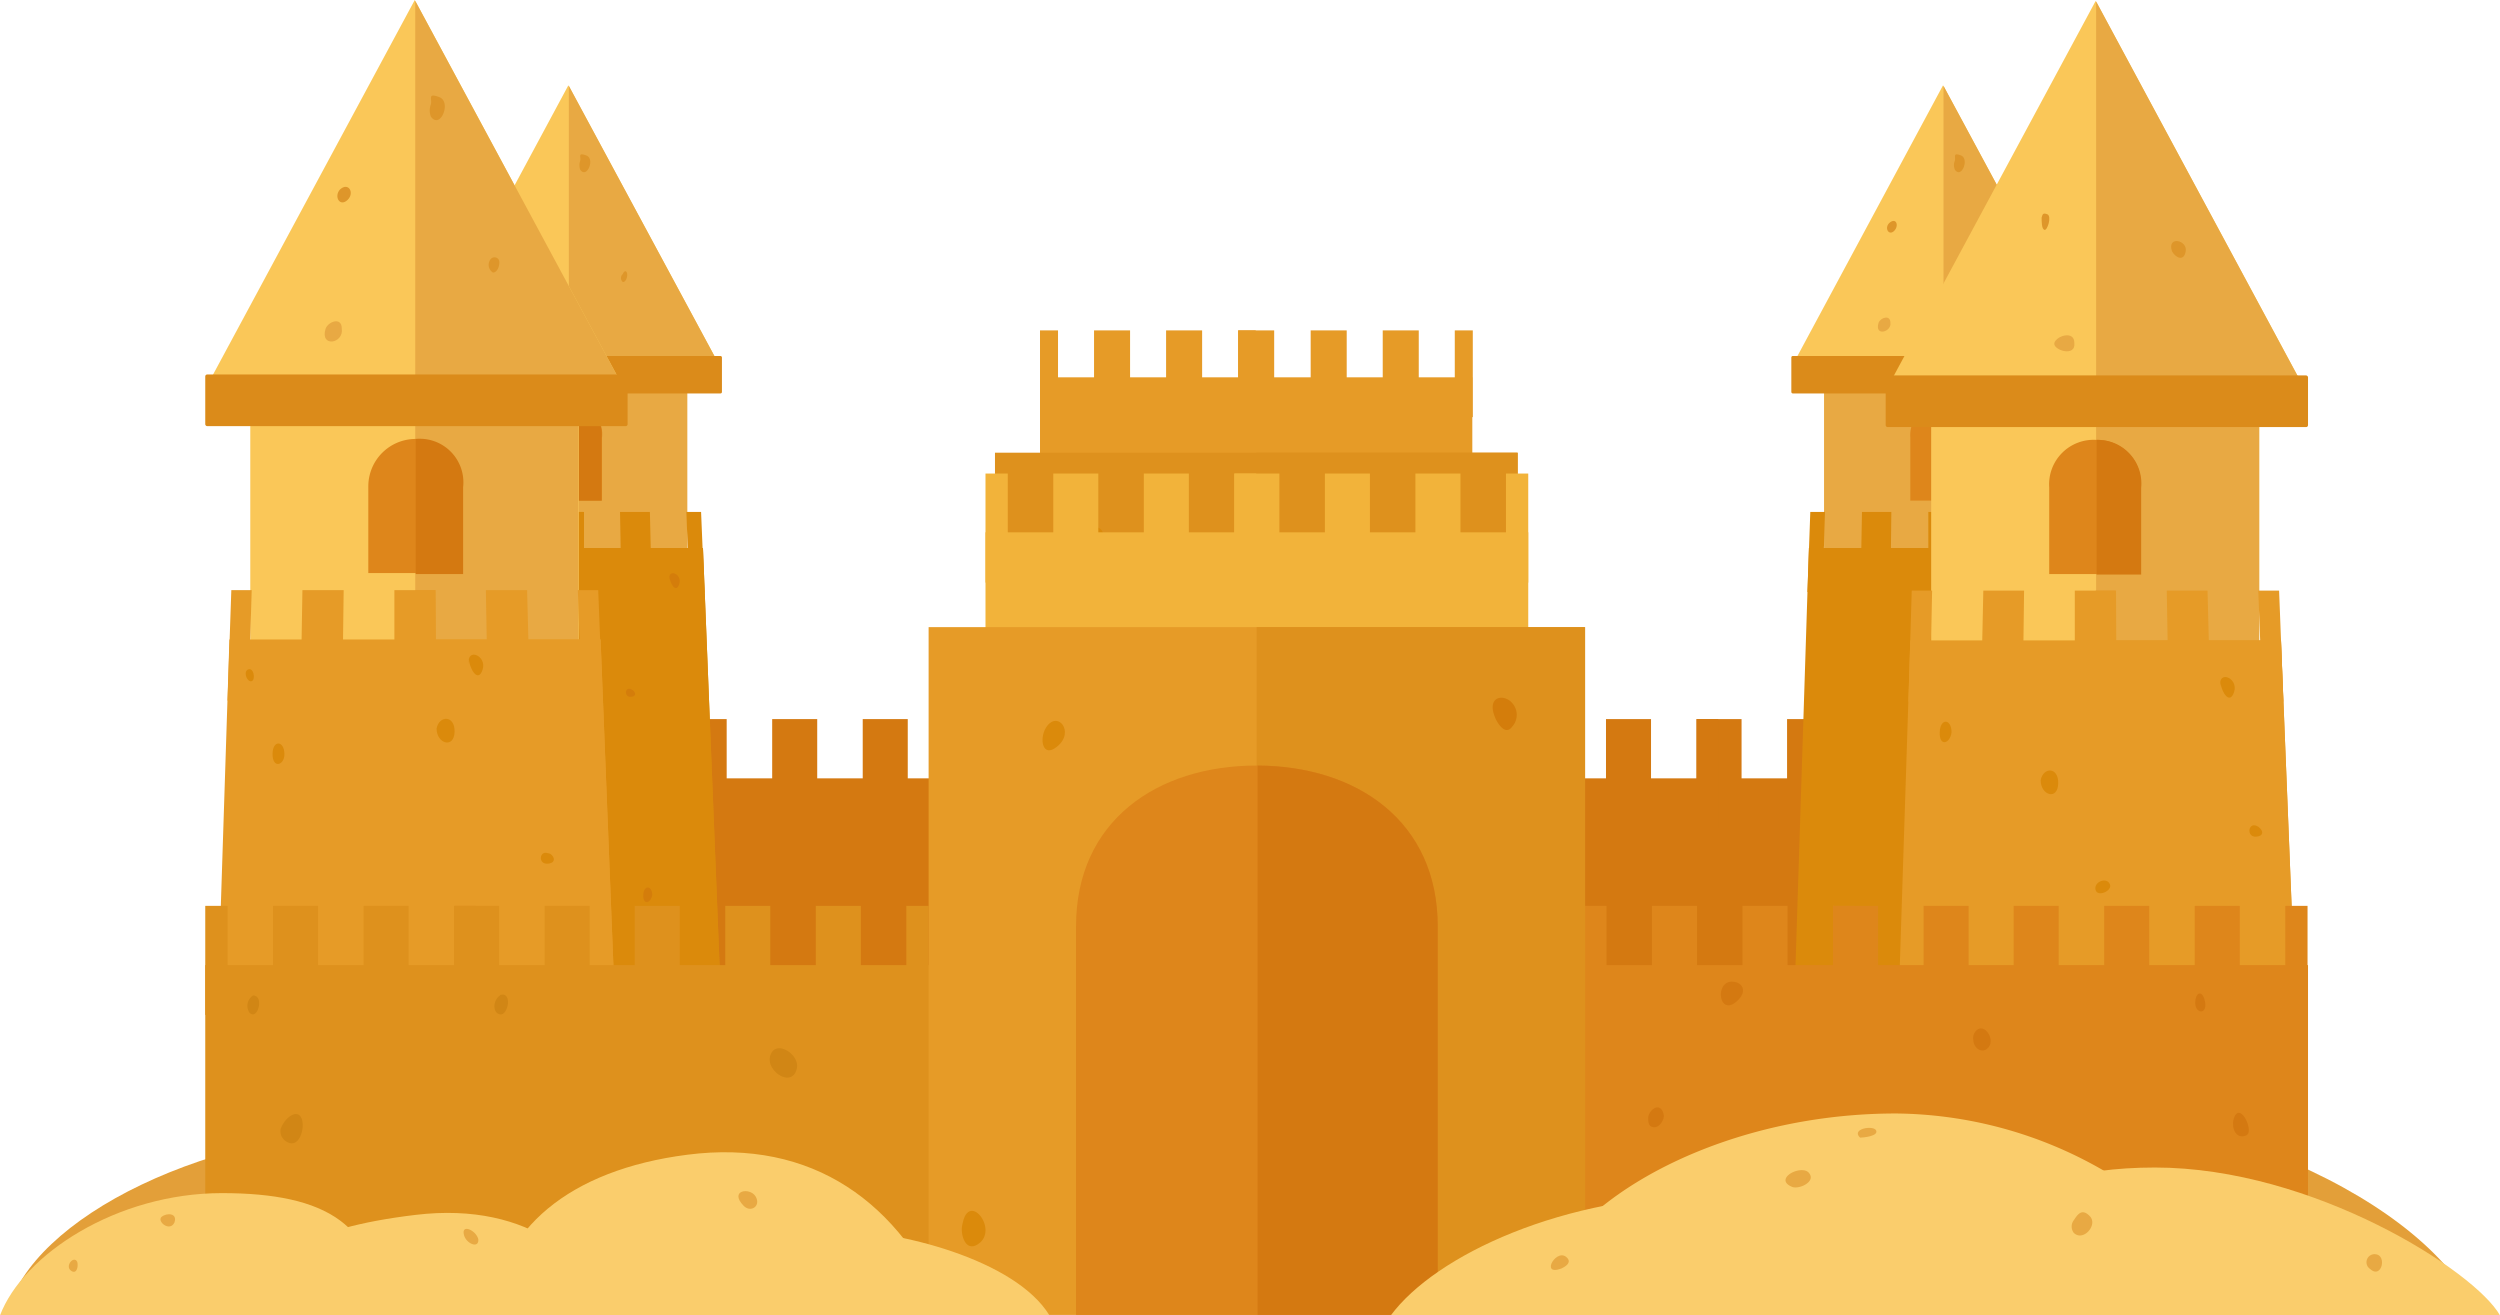 <svg height="27.75" viewBox="0 0 52.74 27.75" width="52.74" xmlns="http://www.w3.org/2000/svg"><path d="m8.64 23.78c-4.27 0-8 1.94-8.48 3.9h15.43c0-2-2.69-3.9-6.95-3.9z" fill="#e39f39"/><path d="m40.62 23.05c-6.1 0-9.62 3.08-10.45 4.69h22.1c-.99-2.32-5.55-4.69-11.65-4.69z" fill="#e39f39"/><g fill="#d47911"><path d="m5.31 16.42h15.27v7.38h-15.27z"/><path d="m5.31 15.17h.47v2.3h-.47z"/><path d="m6.74 15.17h.95v2.3h-.95z"/><path d="m8.65 15.17h.95v2.3h-.95z"/><path d="m10.56 15.17h.95v2.3h-.95z"/><path d="m10.56 15.17h.46v2.3h-.46z"/><path d="m12.47 15.17h.95v2.3h-.95z"/><path d="m14.38 15.17h.95v2.3h-.95z"/><path d="m16.29 15.17h.95v2.3h-.95z"/><path d="m18.2 15.17h.95v2.3h-.95z"/><path d="m20.1 15.17h.47v2.3h-.47z"/><path d="m30.54 16.42h15.27v7.38h-15.27z"/><path d="m30.54 15.17h.47v2.3h-.47z"/><path d="m31.98 15.17h.95v2.3h-.95z"/><path d="m33.88 15.17h.95v2.3h-.95z"/><path d="m35.79 15.17h.95v2.3h-.95z"/><path d="m35.79 15.17h.46v2.3h-.46z"/><path d="m37.7 15.17h.95v2.3h-.95z"/><path d="m39.61 15.17h.95v2.3h-.95z"/><path d="m41.52 15.17h.95v2.3h-.95z"/><path d="m43.43 15.17h.95v2.3h-.95z"/><path d="m45.34 15.17h.47v2.3h-.47z"/></g><path d="m21.94 7.96h9.12v9.57h-9.12z" fill="#e69b27"/><path d="m21.94 6.97h.38v1.83h-.38z" fill="#e69b27"/><path d="m23.08 6.97h.76v1.83h-.76z" fill="#e69b27"/><path d="m24.6 6.97h.76v1.83h-.76z" fill="#e69b27"/><path d="m26.12 6.97h.76v1.83h-.76z" fill="#e69b27"/><path d="m26.12 6.97h.37v1.83h-.37z" fill="#e69b27"/><path d="m27.65 6.97h.76v1.83h-.76z" fill="#e69b27"/><path d="m29.17 6.97h.76v1.83h-.76z" fill="#e69b27"/><path d="m30.69 6.97h.38v1.83h-.38z" fill="#e69b27"/><path d="m20.99 9.55h11.02v11.56h-11.02z" fill="#de911d"/><path d="m26.5 9.55h5.52v11.56h-5.52z" fill="#de911d"/><path d="m26.5 11.24c-1.94 0-3.52 1-3.52 2.89v7h7v-7c.02-1.89-1.53-2.89-3.48-2.89z" fill="#de861b"/><path d="m26.52 11.24v9.87h3.48v-7c0-1.86-1.54-2.86-3.48-2.87z" fill="#d47911"/><path d="m23.15 11.56c.31-.25 0-.64-.2-.31s-.08.53.2.31z" fill="#db8a0b"/><path d="m21.54 19.67c0 .16.1.35.26.26.39-.22-.13-.91-.24-.37-.01.03-.01.07-.02.11z" fill="#db8a0b"/><path d="m9.49 8.29h5.01v9.02h-5.01z" fill="#e8a943"/><path d="m12 8.29h2.49v9.02h-2.49z" fill="#e8a943"/><path d="m14.83 11.56h-5.66l-.34 10.31h6.41z" fill="#db8a0b"/><path d="m11.99 21.87h3.25l-.41-10.31h-2.84z" fill="#db8a0b"/><path d="m9.5 10.8h-.31l-.05 1.69h.32z" fill="#db8a0b"/><path d="m10.9 10.8h-.62l-.03 1.69h.64z" fill="#db8a0b"/><path d="m12.3 10.8h-.62v1.69h.64z" fill="#db8a0b"/><path d="m12 10.8h.32v1.69h-.32z" fill="#db8a0b"/><path d="m13.71 10.8h-.63l.03 1.69h.64z" fill="#db8a0b"/><path d="m14.79 10.8h-.31l.06 1.69h.32z" fill="#db8a0b"/><path d="m12 8.5a.68.68 0 0 0 -.7.73v1.33h1.4v-1.33a.66.66 0 0 0 -.7-.73z" fill="#de861b"/><path d="m12 8.5v2.06h.69v-1.33a.66.66 0 0 0 -.69-.73z" fill="#d47911"/><path d="m8.86 7.62 3.13-5.82 3.14 5.82z" fill="#fac758"/><path d="m12 1.81v5.81h3.13z" fill="#e8a943"/><path d="m12.24 3.39a.29.29 0 0 0 0 .19c.14.2.32-.23.13-.3s-.11.03-.13.11z" fill="#de962a"/><path d="m13.14 5.78a.11.11 0 0 0 0 .17c.07 0 .1-.12.09-.18s-.06-.07-.09.01z" fill="#de962a"/><path d="m10.85 4.71c-.1.11 0 .27.12.16s.03-.3-.12-.16z" fill="#de962a"/><path d="m10.88 6.81c0-.18-.21-.11-.25 0-.09.3.28.19.25 0z" fill="#e8a943"/><rect fill="#db8b1a" height=".79" rx=".03" width="6.44" x="8.79" y="7.51"/><path d="m13.76 18.88c0-.2-.18-.22-.19 0s.16.18.19 0z" fill="#d47d0b"/><path d="m14.12 12.14c0 .15.14.4.21.18s-.25-.34-.21-.08z" fill="#d47d0b"/><path d="m9.44 12c-.07 0 0 .19.06.18s.04-.18-.06-.18z" fill="#db8a0b"/><path d="m13.31 14.54c-.13-.06-.15.17 0 .16s.08-.14 0-.16z" fill="#d47d0b"/><path d="m12 17c0 .23.27.31.28.05s-.21-.26-.28-.05z" fill="#d47d0b"/><path d="m38.48 8.29h5.01v9.02h-5.01z" fill="#e8a943"/><path d="m41 8.29h2.49v9.02h-2.49z" fill="#e8a943"/><path d="m43.83 11.56h-5.67l-.33 10.31h6.4z" fill="#db8a0b"/><path d="m40.99 21.87h3.24l-.4-10.31h-2.84z" fill="#db8a0b"/><path d="m38.5 10.8h-.31l-.06 1.69h.32z" fill="#db8a0b"/><path d="m39.9 10.8h-.62l-.03 1.69h.63z" fill="#db8a0b"/><path d="m41.3 10.8h-.62v1.69h.63z" fill="#db8a0b"/><path d="m41 10.8h.32v1.69h-.32z" fill="#db8a0b"/><path d="m42.7 10.8h-.62l.03 1.69h.64z" fill="#db8a0b"/><path d="m43.79 10.8h-.31l.06 1.69h.32z" fill="#db8a0b"/><path d="m41 8.5a.68.68 0 0 0 -.7.73v1.33h1.4v-1.33a.66.66 0 0 0 -.7-.73z" fill="#de861b"/><path d="m41 8.5v2.06h.69v-1.33a.66.66 0 0 0 -.69-.73z" fill="#d47911"/><path d="m37.86 7.62 3.13-5.82 3.14 5.82z" fill="#fac758"/><path d="m41 1.81v5.81h3.13z" fill="#e8a943"/><path d="m41.24 3.39a.24.24 0 0 0 0 .19c.14.2.31-.23.13-.3s-.11.03-.13.11z" fill="#de962a"/><path d="m42.14 5.78a.11.11 0 0 0 0 .17c.07 0 .1-.12.09-.18s-.06-.07-.09.01z" fill="#de962a"/><path d="m39.85 4.71c-.1.11 0 .27.11.16s.04-.3-.11-.16z" fill="#de962a"/><path d="m39.88 6.81c0-.18-.21-.11-.25 0-.09.3.28.19.25 0z" fill="#e8a943"/><rect fill="#db8b1a" height=".79" rx=".03" width="6.44" x="37.79" y="7.51"/><path d="m42.75 18.88c0-.2-.18-.22-.18 0s.16.18.18 0z" fill="#d47d0b"/><path d="m43.12 12.14c0 .15.13.4.21.18s-.25-.34-.21-.08z" fill="#d47d0b"/><path d="m38.44 12c-.07 0 0 .19.06.18s.03-.18-.06-.18z" fill="#db8a0b"/><path d="m42.31 14.54c-.13-.06-.16.17 0 .16s.08-.14 0-.16z" fill="#d47d0b"/><path d="m41 17c0 .23.27.31.27.05s-.21-.26-.27-.05z" fill="#d47d0b"/><path d="m40.74 8.99h6.92v12.47h-6.92z" fill="#fac758"/><path d="m44.22 8.99h3.44v12.47h-3.44z" fill="#e8a943"/><path d="m48.12 13.51h-7.82l-.46 14.24h8.85z" fill="#e69b27"/><path d="m44.2 27.75h4.49l-.57-14.24h-3.92z" fill="#e69b27"/><path d="m40.76 12.46h-.43l-.07 2.34h.44z" fill="#e69b27"/><path d="m42.7 12.46h-.86l-.05 2.34h.88z" fill="#e69b27"/><path d="m44.63 12.46h-.86v2.34h.88z" fill="#e69b27"/><path d="m44.64 12.46h-.43v2.34h.44z" fill="#e69b27"/><path d="m46.57 12.46h-.86l.04 2.34h.88z" fill="#e69b27"/><path d="m48.08 12.46h-.44l.09 2.34h.44z" fill="#e69b27"/><path d="m44.23 9.28a.94.94 0 0 0 -1 1v1.83h1.93v-1.82a.92.92 0 0 0 -.93-1.01z" fill="#de861b"/><path d="m44.23 9.28v2.84h.94v-1.83a.92.92 0 0 0 -.94-1.01z" fill="#d47911"/><path d="m39.88 8.06 4.33-8.04 4.33 8.04z" fill="#fac758"/><path d="m44.22.03v8.03h4.32z" fill="#e8a943"/><path d="m45.82 5.3c.06.12.25.24.29 0s-.4-.33-.29 0z" fill="#de962a"/><path d="m43.07 4.59c0 .09 0 .24.06.26s.16-.29.06-.33-.1.01-.12.07z" fill="#de962a"/><path d="m43.76 7.23c0-.26-.37-.15-.42 0s.46.32.42 0z" fill="#e8a943"/><rect fill="#db8b1a" height="1.09" rx=".04" width="8.91" x="39.78" y="7.92"/><path d="m41.17 15.45c0-.29-.24-.31-.25 0s.22.24.25 0z" fill="#db8a0b"/><path d="m46.84 14.35c0 .21.19.55.29.25s-.35-.48-.29-.11z" fill="#db8a0b"/><path d="m44.49 18.62c-.09-.11-.33 0-.28.16s.41-.01.28-.16z" fill="#db8a0b"/><path d="m47.6 17.42c-.18-.07-.21.25 0 .23s.11-.19 0-.23z" fill="#db8a0b"/><path d="m43.05 16.46c0 .32.36.43.37.07s-.32-.35-.37-.07z" fill="#db8a0b"/><path d="m5.28 8.97h6.93v12.47h-6.93z" fill="#fac758"/><path d="m8.76 8.97h3.44v12.47h-3.44z" fill="#e8a943"/><path d="m12.67 13.49h-7.83l-.46 14.25h8.85z" fill="#e69b27"/><path d="m8.75 27.74h4.48l-.56-14.25h-3.92z" fill="#e69b27"/><path d="m5.31 12.45h-.43l-.08 2.33h.44z" fill="#e69b27"/><path d="m7.25 12.45h-.87l-.04 2.33h.88z" fill="#e69b27"/><path d="m9.18 12.45h-.86v2.33h.88z" fill="#e69b27"/><path d="m9.19 12.45h-.43v2.33h.44z" fill="#e69b27"/><path d="m11.12 12.45h-.87l.04 2.33h.89z" fill="#e69b27"/><path d="m12.62 12.45h-.43l.08 2.33h.44z" fill="#e69b27"/><path d="m8.77 9.26a1 1 0 0 0 -1 1v1.83h1.94v-1.81a.92.92 0 0 0 -.94-1.02z" fill="#de861b"/><path d="m8.77 9.26v2.85h1v-1.83a.92.92 0 0 0 -1-1.02z" fill="#d47911"/><path d="m4.42 8.04 4.33-8.04 4.33 8.04z" fill="#fac758"/><path d="m8.76.02v8.02h4.32z" fill="#e8a943"/><path d="m9.09 2.2a.36.36 0 0 0 0 .26c.2.28.44-.31.18-.41s-.15.04-.18.15z" fill="#de962a"/><path d="m10.33 5.5a.19.19 0 0 0 .07.25c.1 0 .15-.17.13-.25s-.15-.11-.2 0z" fill="#de962a"/><path d="m7.17 4c-.13.15 0 .37.16.22s.02-.39-.16-.22z" fill="#de962a"/><path d="m7.21 6.93c0-.25-.28-.15-.34 0-.13.41.39.32.34 0z" fill="#e8a943"/><rect fill="#db8b1a" height="1.09" rx=".04" width="8.91" x="4.33" y="7.9"/><path d="m6 15.91c0-.29-.25-.31-.25 0s.25.24.25 0z" fill="#db8a0b"/><path d="m9.89 13.88c0 .2.19.55.29.25s-.34-.48-.29-.12z" fill="#db8a0b"/><path d="m5.22 14.13c-.09.06 0 .27.09.24s.04-.32-.09-.24z" fill="#db8a0b"/><path d="m11.56 18c-.18-.07-.22.24 0 .22s.1-.22 0-.22z" fill="#db8a0b"/><path d="m9.21 15.37c0 .32.37.43.38.07s-.33-.35-.38-.07z" fill="#db8a0b"/><path d="m33.42 20.36h15.27v7.38h-15.27z" fill="#de861b"/><path d="m33.42 19.11h.47v2.3h-.47z" fill="#de861b"/><path d="m34.85 19.11h.95v2.3h-.95z" fill="#de861b"/><path d="m36.76 19.11h.95v2.3h-.95z" fill="#de861b"/><path d="m38.67 19.11h.95v2.3h-.95z" fill="#de861b"/><path d="m38.67 19.11h.46v2.3h-.46z" fill="#de861b"/><path d="m40.58 19.11h.95v2.3h-.95z" fill="#de861b"/><path d="m42.48 19.11h.95v2.3h-.95z" fill="#de861b"/><path d="m44.39 19.11h.95v2.3h-.95z" fill="#de861b"/><path d="m46.3 19.11h.95v2.3h-.95z" fill="#de861b"/><path d="m48.21 19.11h.47v2.3h-.47z" fill="#de861b"/><path d="m4.33 20.36h15.27v7.38h-15.27z" fill="#de911d"/><path d="m4.33 19.11h.47v2.3h-.47z" fill="#de911d"/><path d="m5.76 19.11h.95v2.3h-.95z" fill="#de911d"/><path d="m7.67 19.11h.95v2.3h-.95z" fill="#de911d"/><path d="m9.58 19.11h.95v2.3h-.95z" fill="#de911d"/><path d="m9.58 19.11h.46v2.3h-.46z" fill="#de911d"/><path d="m11.49 19.11h.95v2.3h-.95z" fill="#de911d"/><path d="m13.39 19.11h.95v2.3h-.95z" fill="#de911d"/><path d="m15.3 19.11h.95v2.3h-.95z" fill="#de911d"/><path d="m17.21 19.11h.95v2.3h-.95z" fill="#de911d"/><path d="m19.12 19.11h.47v2.3h-.47z" fill="#de911d"/><path d="m20.79 11.23h11.45v12.01h-11.45z" fill="#f2b33a"/><path d="m20.79 9.99h.47v2.3h-.47z" fill="#f2b33a"/><path d="m22.22 9.99h.95v2.3h-.95z" fill="#f2b33a"/><path d="m24.13 9.99h.95v2.3h-.95z" fill="#f2b33a"/><path d="m26.04 9.99h.95v2.3h-.95z" fill="#f2b33a"/><path d="m26.04 9.99h.46v2.3h-.46z" fill="#f2b33a"/><path d="m27.95 9.99h.95v2.3h-.95z" fill="#f2b33a"/><path d="m29.86 9.99h.95v2.3h-.95z" fill="#f2b33a"/><path d="m31.77 9.99h.47v2.3h-.47z" fill="#f2b33a"/><path d="m19.59 13.23h13.84v14.51h-13.84z" fill="#e69b27"/><path d="m26.51 13.23h6.93v14.51h-6.93z" fill="#de911d"/><path d="m26.51 16.15c-2.1 0-3.81 1.17-3.81 3.39v8.2h7.63v-8.2c0-2.22-1.71-3.39-3.82-3.39z" fill="#de861b"/><path d="m26.53 16.15v11.59h3.8v-8.2c0-2.21-1.7-3.38-3.8-3.39z" fill="#d47911"/><path d="m22.3 15.75c.39-.31 0-.79-.24-.39-.14.24-.06.64.24.39z" fill="#db8a0b"/><path d="m31.9 14.83a.37.37 0 0 1 0 .5c-.12.17-.27 0-.35-.17-.21-.48.18-.53.35-.33z" fill="#d47d0b"/><path d="m20.29 25.93c0 .21.11.45.32.33.49-.28-.16-1.14-.3-.46a.51.51 0 0 0 -.02.13z" fill="#db8a0b"/><path d="m16.3 22.54c.13.2.44.31.51 0s-.49-.65-.57-.23a.32.32 0 0 0 .06.23z" fill="#d18615"/><path d="m36.35 20.81c-.12.19 0 .55.27.33s.14-.44-.1-.43a.21.21 0 0 0 -.17.1z" fill="#d47911"/><path d="m34.77 23.57c0 .1 0 .2.12.21s.22-.16.21-.25-.07-.2-.18-.16a.27.27 0 0 0 -.15.2z" fill="#d47911"/><path d="m46.31 21.15c0 .24.25.26.21 0s-.2-.25-.21 0z" fill="#d47911"/><path d="m41.63 21.94c0 .17.2.32.33.14s-.13-.55-.3-.3a.21.21 0 0 0 -.03.16z" fill="#d47911"/><path d="m47.11 23.73c0 .15.11.3.28.22s-.13-.72-.26-.37a.36.36 0 0 0 -.02.15z" fill="#d47911"/><path d="m10.55 21c-.15.09-.17.37 0 .4s.27-.49 0-.41z" fill="#d18615"/><path d="m5.92 23.82a.25.25 0 0 0 .09.24c.29.23.44-.26.35-.47s-.36-.01-.44.23z" fill="#d18615"/><path d="m5.34 21a.26.26 0 0 0 -.08.36c.15.16.27-.21.17-.32a.12.12 0 0 0 -.09-.04z" fill="#d18615"/><path d="m14.5 24.36c2.64-.34 4.5 1 5.5 3.39h-9.63c.16-1.81 1.63-3.07 4.13-3.39z" fill="#facd6c"/><path d="m17.51 25.94c1.43 0 3.91.63 4.63 1.81h-6.91c.51-.98.37-1.81 2.28-1.81z" fill="#facd6c"/><path d="m4.68 25.17c2.21 0 3.32.67 3.32 2.58h-8c.49-1.29 2.47-2.58 4.68-2.58z" fill="#facd6c"/><path d="m8.76 25.63c2.48-.3 3.8 1.05 4.06 2.12h-7.65c.19-1.18 1.26-1.84 3.59-2.12z" fill="#facd6c"/><path d="m10 26c-.11-.1-.26-.12-.21.06s.32.29.3.08a.31.31 0 0 0 -.09-.14z" fill="#e8a943"/><path d="m15.69 25.44c.15.15.37 0 .25-.2s-.57-.13-.25.2z" fill="#e8a943"/><path d="m3.68 25.79c.07-.2-.16-.21-.27-.12s.17.33.27.12z" fill="#e8a943"/><path d="m1.63 26.62c-.07-.14-.26.08-.14.18s.17-.07.14-.18z" fill="#e8a943"/><path d="m37 26.12c-.26-.06-.12.24.06.32.43.2.59-.13-.06-.32z" fill="#e8a943"/><path d="m36.14 25.21c-3.15 0-5.86 1.27-6.8 2.54h11.39c0-1.13-1.45-2.54-4.59-2.54z" fill="#facd6c"/><path d="m40 23.49c-4.16 0-7.6 2.27-7.6 4.26h15.1a8.89 8.89 0 0 0 -7.5-4.26z" fill="#facd6c"/><path d="m45.46 24.63c-3.35 0-4.83 1.66-4.83 3.12h12.11c-.52-.93-3.94-3.12-7.28-3.12z" fill="#facd6c"/><path d="m38.1 24.7c-.22-.08-.66.19-.29.34.14.05.45-.09.38-.25a.16.16 0 0 0 -.09-.09z" fill="#e8a943"/><path d="m39.24 24c-.2-.19.29-.27.34-.15s-.28.15-.34.15z" fill="#e8a943"/><path d="m43.75 25.74a.22.22 0 0 0 0 .27c.2.19.51-.17.34-.35s-.26-.04-.34.08z" fill="#e8a943"/><path d="m50 26.77c.24.22.36-.28.12-.31a.17.17 0 0 0 -.12.31z" fill="#e8a943"/><path d="m33.08 26.56c-.21-.3-.62.38-.14.2.06-.03.2-.1.14-.2z" fill="#e8a943"/></svg>